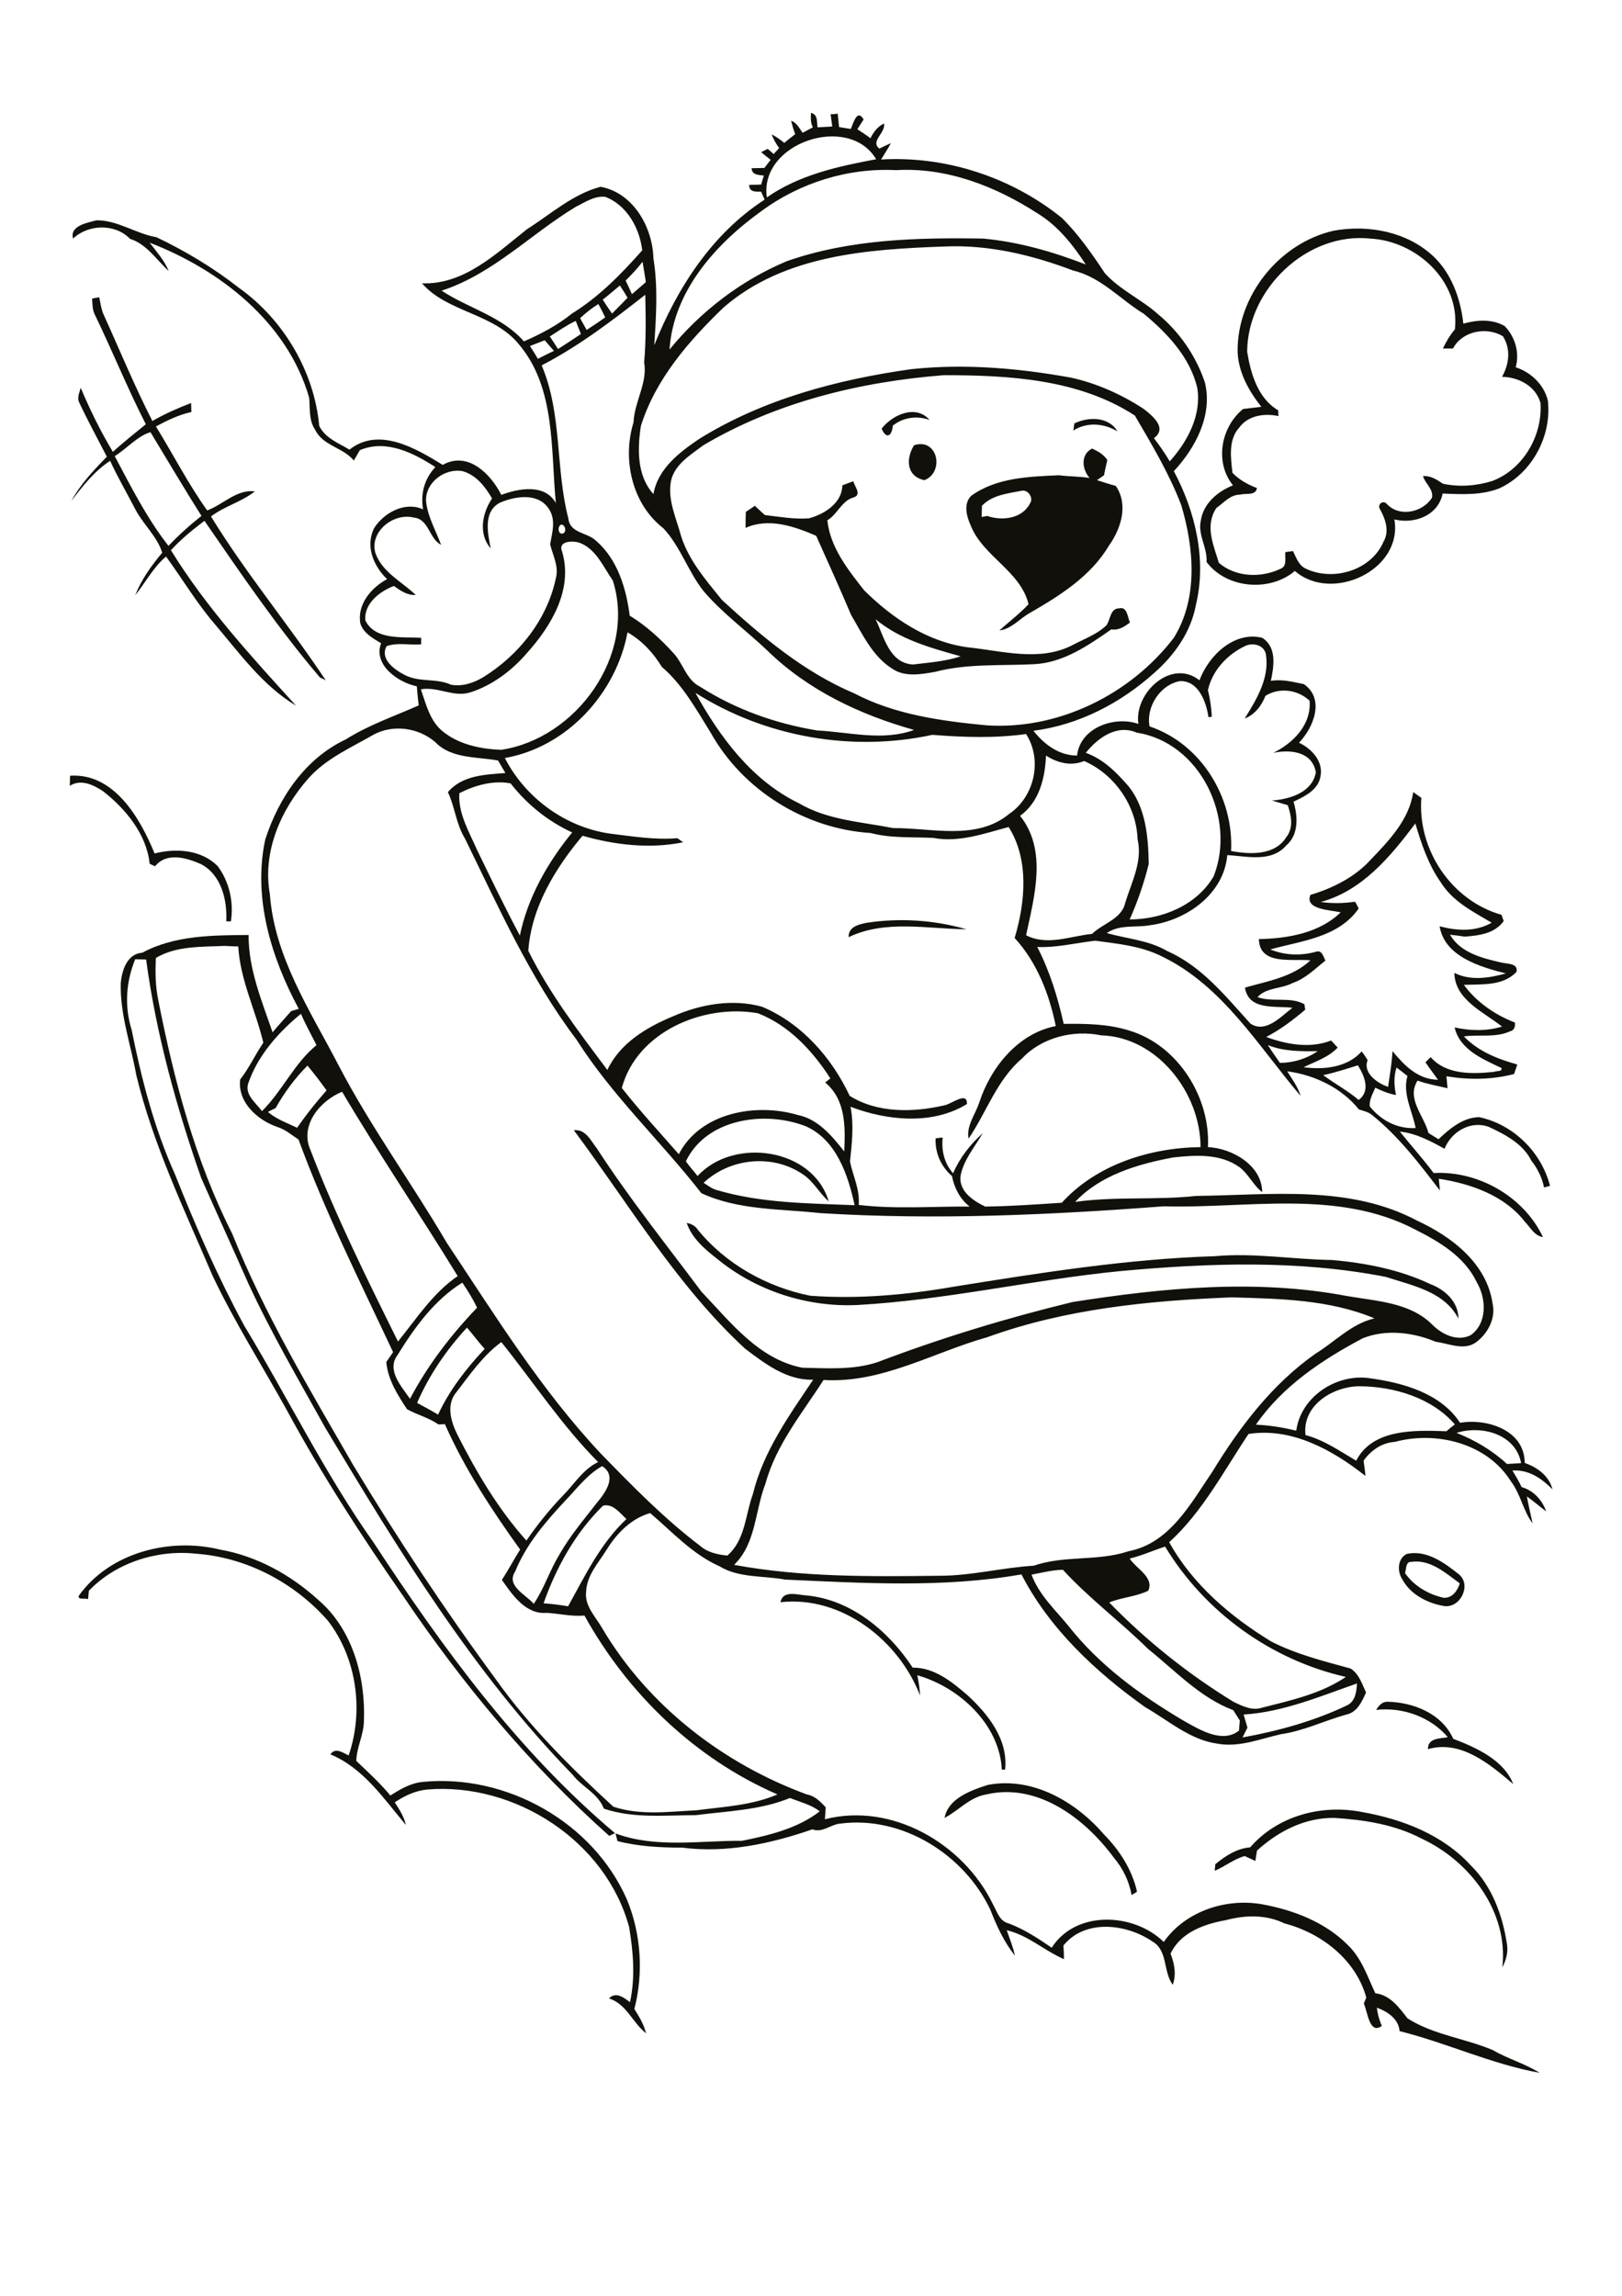 <?xml version="1.0" encoding="utf-8"?>
<!-- Generator: Adobe Illustrator 21.0.2, SVG Export Plug-In . SVG Version: 6.00 Build 0)  -->
<svg version="1.2" baseProfile="tiny" id="Layer_1" xmlns="http://www.w3.org/2000/svg" xmlns:xlink="http://www.w3.org/1999/xlink"
	 x="0px" y="0px" viewBox="0 0 595 842" overflow="scroll" xml:space="preserve">
<path fill="#12100B" d="M458.6,677.5c10.2-11.7,26.4-15.9,41.3-12.9c14.6,2.6,29.4,8.3,39.6,19.5c7.8,7.6,11.7,18.3,13.3,28.9
	c0.5,3-0.3,5.8-1.7,8.5c2.3-20.3-11.8-38.9-29.6-47.2c-9.9-5.2-21.1-6.9-32.1-7.6c-10.8-0.1-20.5,4.9-28.3,12
	c-0.2,1.3-0.4,2.5-0.6,3.8c-1.3-0.6-2.6-1.2-3.9-1.8c-4,1.1-7.2,3.8-11,5.4c0-0.6,0.2-1.8,0.2-2.4
	C449.7,680.5,453.8,677.9,458.6,677.5 M362.4,654.6c16.3-3.1,32.2,6.1,42.6,18.2c5.7,5.8,10.3,12.9,12.1,21c-0.5,0.3-1.5,0.9-2,1.2
	c-0.9-5.1-3.2-9.8-6.5-13.7c-10.6-14.4-28-27.6-46.8-23.2c-6.1,1-10.1,5.9-15.3,8.6C347.8,659.6,356.1,656.6,362.4,654.6
	 M504.8,627.1c0.9-1.5,2.2-3,4.1-3c9.6,0.2,20,4.3,24.2,13.6c8.4,3.2,18.6,7.8,22,16.6c-8.6-7.3-19.2-16.3-31.3-12.8
	c0-4.2,4.3-3.8,7.3-4.4C524.7,629.6,514.5,626,504.8,627.1 M286.3,587.6c0.9-4.5,6.1-2.7,9.4-2.5c16.5,1.5,30.3,13.1,39.1,26.5
	c7.9-0.1,14.4,5.2,20.1,10.1c7.6,7,15,16.3,13.8,27.3h-1.2c-0.8-16.6-15.7-30.3-31-34.6c0.5,2.5,0.9,4.9,1,7.4
	C329.7,601.6,308.7,585.1,286.3,587.6 M515.4,576.9c3.3,4.8,8.7,7.9,14.3,9.1c3.2,0,4.9-2.6,5.8-5.3c-5.2-3.8-10.8-8.9-17.8-7.9
	C515.6,572.7,515.9,575.5,515.4,576.9 M516,569.9c7.3-1.6,13.8,3.2,19.2,7.5c4.7,3.9,0.5,12.5-5.5,11.6c-6-1-12.3-4.2-15.3-9.8
	C512.5,576.3,512.6,571.7,516,569.9 M29,585.1c11.4-15.8,33.3-21.3,51.7-16.8c13.6,2.4,26,9.3,36.1,18.5
	c12.5,10.7,17.3,28.2,16.7,44.2c0,5.1-2.7,9.8-2.8,14.8c4.3,4.1,8.7,8.1,12.5,12.7c3.6-2.3,7.5-4.6,11.9-5
	c30.7-3,62.5,14.8,74.9,43.2c5.2,12.6,6.1,27,2.7,40.1c1.8,2.8,3.5,5.7,4.3,8.9c-5-3.9-7.1-10.7-13.6-12.8c2.5-2.6,5.5-0.3,7.7,1.4
	c2-9.1,1.2-18.4-0.3-27.5c-8.5-31.6-41.9-53.2-74.1-50.5c-4.3,0.4-8.3,2.3-11.9,4.7c1.7,2.6,3.4,5.2,4.1,8.3
	c-8.1-9.6-15.6-20.9-27.7-25.9c1.9-2.7,4.5-0.6,6.7,0.4c5.6-16.4,3-35.6-7.6-49.4c-12.3-14-29.9-23.3-48.6-24.6
	c-14.1-1.5-29.2,3.3-39.1,13.6c-0.1,0.8-0.2,2.3-0.3,3.1C31.4,586,28.1,586.9,29,585.1 M251.9,448.5c1.6,0.3,3.1,1,4,2.4
	c10.3,12.7,25.4,21.1,41.3,24.3c17.6,1.3,35.3-0.3,52.6-3.3c31.8-5.1,63.7-10.2,95.9-11.2c14.4-1.3,28.6,1.2,43,1.4
	c12.3,1.1,24.7,3.5,35.9,8.8c5.4,2,10.4,6.5,10.4,12.7c-5.2-10-16.9-12.1-26.6-15.3c-32.2-6.3-65.3-5.1-97.8-2.1
	c-32.1,3.2-63.8,10.6-96,12.4c-18.5,0.9-37.3-5.2-51.6-17C258.6,458.2,253.8,454.1,251.9,448.5 M318.1,338.4
	c12.1-1.8,24.6-1,36.4,2.4c-14.3-0.1-29.6-3.6-43.2,2.9C311.2,339.8,315.1,339,318.1,338.4 M25.7,284.5c16.1-1.1,25.7,15.5,31,28.5
	c7.9-2,17.2-1.4,23.2,4.7c4.2,5.7,5.9,13.1,4.8,20.2c-0.4,0-1.3,0-1.7,0c0.4-7.8-1.8-17.1-9.3-21c-5.2-2.3-12.6-4.5-16.8,0.8
	c-0.7-0.3-1.3-0.6-2-0.9c-1.1-10.8-8.8-20.2-17.2-26.7c-3.5-2.3-8.1-4.5-12.1-1.9C25.6,287.3,25.7,285.5,25.7,284.5 M321.2,227.1
	c3.1,6.4,5,16.1,13.7,16.6c5.8-0.7,11.8-1.1,17.5-3C341.4,237.6,330.2,234.6,321.2,227.1 M309,178c1.3-0.5,2.7-1,4-1.5
	c0.5,1.9,3.2,4.9,0.2,5.9c-4.5,1.2-5.9,6.2-9.7,8.4c1,9.9,7.6,18.2,13.5,25.7c10.4,10.3,23.2,18.9,38,20.9
	c12.6,1.3,26.4,5.4,38.4-0.8c4.3-2.3,9-3.9,12.5-7.3c1.5-2.1,1.3-6.2,4.7-6.2c3-0.7,3,3.4,3.9,5.2c-2,1.5-4.2,3-6.8,2.5
	c-8.6,6-17.7,12.3-28.5,12.8c-12.1,0.6-24.4-0.3-36.2,2.8c-5.1,0.9-11,2-15.6-1.1c-7.3-4.5-11-12.7-15.2-19.8
	c-4.1-9.7-8.5-19.4-12.8-29c-8.1-3.5-17.4-6.7-25.9-2.9c0-2,0-3.9,0.1-5.9c1.1-0.7,2.2-1.4,3.3-2.2c1.2,1.1,2.4,2.3,3.7,3.4
	c5.3,0.6,10.7,1.6,16.1,1.2C302.4,188.6,308.9,184.5,309,178 M360.2,185.5c0,1.4-0.1,2.7-0.1,4.1c0.7-0.1,1.4-0.2,2-0.4
	c5.4,1.9,12.8,1.1,15.7-4.5c1.5-2.1-0.7-5.3-3.1-4.7C369.6,181,364,181.5,360.2,185.5 M399.7,175.3c-2.8-3.2-3.4-8.6,0.9-10.8
	c2.2,1,4.3,2.2,5.6,4.2c-0.4,1.9-0.9,3.7-1.2,5.6c-0.9,0.6-1.7,1.2-2.6,1.8c2.3,0.7,4.6,1.5,6.9,2.1c4.7,6.8,2,15.6-2.5,21.9
	c-6.7,11.3-18.1,18.4-29.2,24.8c-3.7,2.1-6.6,5.8-11,6.3c3.6-3.2,7.4-6.1,10.7-9.6c-2.9-12.2-16.9-17.6-21.3-29.1
	c-1.5-3.3-2.6-7.9,0.3-10.7c9.4-6.7,21.2-7,32.2-7.5C392.3,174.8,396,174.7,399.7,175.3 M335.3,163.3c8.7-2.9,11.3,9.9,3.8,12.8
	C332.5,174.7,332.2,168.3,335.3,163.3 M394.1,155.3c5.1-2.5,12.6-2.6,15.8,2.9c-5-3-11.1-3.5-16.2-0.3
	C393.9,157.2,394,155.9,394.1,155.3 M323.4,157.2c4-5.1,12.5-9,17.6-3.2c-4.6-1.6-9.6-1-13.5,2.1C327.2,160,325.1,161.2,323.4,157.2
	 M42.1,167.3c6,11.3,11.8,22.8,19.7,32.9c3.8-4,7.8-7.6,12.1-11c-6.4-10.1-12.5-20.5-18.7-30.7C50.6,159.8,46.5,164.5,42.1,167.3
	 M33.8,109.5c0.7-0.1,2-0.4,2.6-0.5c0.4,2,0.7,4,1.4,5.9c6,13.2,11.5,26.6,18.1,39.5c4.5-2.6,9.3-4.7,14.2-6.6
	c0,0.8,0.1,2.5,0.1,3.3c-4.6,1-8.9,3.1-13,5.3c6.3,10.2,11.8,21,18.8,30.8c5.9-2.2,10.8-7.8,17.5-7c-4.9,3.9-11.1,5.4-16.1,9.2
	c12.8,20.9,28.6,39.8,42.1,60.1c-0.5-0.3-1.6-0.8-2.1-1C101.9,230.3,88.5,210.6,75,191c-4.3,3.3-8.6,6.7-12.3,10.8
	c12.9,20.9,29.5,39,45.9,57c-12.2-7.3-20.7-19.2-29.8-29.9c-6.7-7.8-11.9-16.6-17.9-24.8c-4.7,4-7.5,9.5-11.3,14.2
	c2.3-5.8,5.9-10.8,9.9-15.6c-1.8-5.9-6.9-10.3-9.8-15.8c-3.1-6-6.5-11.8-9.3-17.9c-5.8,3.8-10.1,9.3-14.2,14.7
	c3.3-6.1,8.2-11.3,13-16.2c-3.4-6.6-7-13.2-10.2-20c-0.8-1.7,0.2-3.6,0.6-5.3c3.4,8.1,7.3,16,11.8,23.5c3.9-3.5,8-6.8,12.1-10.1
	c-6.8-13.3-12.4-27.2-18.9-40.6C33.9,113.3,33.9,111.4,33.8,109.5 M457.5,129c1.3,8,3.9,17.1,11.4,21.5c0,0.5,0,1.6,0.1,2.1
	c-5.1-1.1-11.1-0.3-14.4,4.2c-4.1,4.5-3.1,11.1-2.5,16.6c2.5,2.6,5.6,4.3,9,5.6c-0.5,2.9-4.1,1.8-6.2,2.4c-3.6,0-6,3-8.7,4.9
	c-4.3,6.5-1.1,13.4,0.9,20.1c6.1,5.3,15.4,5.6,22.4,2.3c2.8-0.9,1.8-4,2-6.2c0.9-0.1,1.9-0.3,2.8-0.4c1.2,2.4,2.1,5.3,4.8,6.5
	c10,4.7,23.9,0.6,28.4-9.9c2.3-3.9,0.7-8.4-1.3-12c-1.1-1.8,1.3-3.5,2.6-1.8c4.6,4.9,13.2,3,16.5-2.4c0.6-3.1-2.5-5.1-3.3-7.9
	c2.8-0.2,5.1,1.3,7.3,2.8c6,1.3,12.3,0.8,18.1-1c11.4-4.3,18.5-16.7,17.7-28.6c-1.7-6.2-8-9.5-14.1-9.6c2.6-4.7,3.3-10.2,0.3-14.9
	c-6-3.6-14.9-1.9-18.3,4.5c-1.2,0-2.4,0-3.7,0c1.2-2.5,2.6-4.9,4.4-7c2-17.7-14.1-32.4-31-33.3C479.4,85,457.6,106.1,457.5,129
	 M489.3,84.6c12.7-2.3,26.8,0.4,36.4,9.3c6.8,6.4,10.1,15.7,11.1,24.8c5-1.4,10.6-1.8,15.2,0.9c3.8,4,5.5,9.7,4,15.1
	c5.6,1.8,10.4,6.4,11.8,12.2c1.5,13-5.8,26.7-17.8,32.2c-6.6,2.6-13.8,2.2-20.8,1.9c-1.6,8.1-10.4,11.3-17.7,9.5
	c3.2,18.6-23,30.7-36.5,18.9c-9.2,7.8-25.1,6.5-32.4-3.3c0.4-5.2-3.3-9.9-2.1-15.2c0.9-6.2,6.2-10.7,11.8-12.9
	c-6.8-8.4-4.5-21.3,3.7-28c2.2-0.3,4.5-0.5,6.7-0.8c-4.6-5.8-8.4-12.6-8.7-20.1C453.7,108.5,469.3,89.1,489.3,84.6 M456.2,628.8
	c0.5,1.6,0.9,3.2,1.4,4.8c-0.6,1.2-1.2,2.4-1.8,3.6c13.2-2.4,26.3-6,38.4-11.8c3-1.5,3.4-5,3.6-8
	C484.3,622.1,470.7,627.9,456.2,628.8 M378.4,577.5c2.7,7.3,8.5,12.7,13.3,18.5c11.4,14.6,26.4,25.5,42.2,34.9
	c5.9,3.3,14.4,8.7,20.6,3.8c0.1-1.2,0.2-2.5,0.3-3.7c-0.8-1.3-1.6-2.5-2.4-3.8c-12.2-4.6-21.3-14.5-31.3-22.5
	c-10.1-10-21.6-18.5-31.2-29C385.9,575.8,382.1,576.8,378.4,577.5 M414.4,571.6c2.4,3.7,9.1,6.9,6.8,11.8c-4.5,2.2-9.7,2.4-14.3,4.3
	c13.6,14,29,26.3,45.7,36.5c3.2,1.5,6.7,3.3,10.3,2.1c10.6-2.7,21.7-5.1,30.8-11.3c-27.4-6.2-51.8-23.8-66.3-47.8
	C423.1,568.6,418.9,570.5,414.4,571.6 M221.2,552.2c-10.1,9.9-17.1,22.5-21.8,35.8c3,0.2,6,0.6,9,1.1c6.2-11.2,11.9-23.1,21.4-32
	C227.4,554.9,224.8,551.3,221.2,552.2 M207.7,550c-7.4,7.9-14.6,16.2-18.7,26.3c-3.5,5.3,3.9,8.5,6.8,11.9
	c3.8-5.6,5.8-12.1,9.3-17.9c3.9-6.9,9-12.9,13.9-19.2c3.1-3.7,7.5-9.8,1.9-13.4C215.5,540.7,211.8,545.7,207.7,550 M534.3,525.5
	c6.8,2.7,13.1,6.4,18.5,11.4c1.7-0.1,3.5-0.2,5.2-0.3C556,525.9,543.5,522.6,534.3,525.5 M478.9,526.3c6.8,1.8,12.6,5.9,18.6,9.4
	c6-11.8,21.7-11.2,33.1-10.8c1-0.9,2-1.7,3.1-2.5c-8.5-9.8-22.3-13.9-34.9-14C489,508.4,477.6,515.4,478.9,526.3 M183.9,492.2
	c-6.7,4.9-11.5,11.9-16.5,18.4c-3.8,4.5-2,10.7,0.3,15.4c7,13.8,15,27.4,25.4,39c4-5.8,8.4-11.3,13.3-16.4c4.2-4.2,7.4-9.7,13-12.4
	C206.1,522.8,195.7,506.9,183.9,492.2 M153,514.5c2.6,1.4,5.2,2.8,7.7,4.3c4.2-9,10.3-16.9,17.1-24.1c-2.3-2.5-4.3-5.3-6.5-7.8
	C163.7,495.1,157.4,504.4,153,514.5 M362.2,490.4c-19.9,5.6-38.8,17-60.1,15.7c-7.8,12.2-17.4,23.7-21.3,38
	c-3.9,10-3.4,21.9-11.5,29.8c24.9,4.6,50.3,4.3,75.5,4c11.6,0,22.9-3,34.5-3.7c11.2-3.9,23.4-1.5,34.7-5.3
	c15.1-2.9,22.8-17.5,30.7-29.1c10-16.4,21.9-32.1,37.8-43.3c7.2-4.4,13.2-11,21.7-13c-16.5-6.9-34.7-7.2-52.4-7.7
	C421.5,477,390.9,480,362.2,490.4 M145.8,497c-4.1,5.5,1.5,11.5,4.6,16c6.5-12.3,15-23.4,24.6-33.4c-1.5-3.2-3.4-6.2-5.4-9.2
	C159.4,476.7,152.1,486.8,145.8,497 M251.6,425.9c1.3,1.9,2.9,3.6,4.3,5.4c13.2-14.4,42.3-10.3,48.1,9.3c-3.4-3-5.5-7.2-9.3-9.8
	c-11.1-7.7-26.8-6.2-36.6,3c1.5,0.9,2.9,2.1,4.7,2.6c16.4,4.9,33.8,4.9,50.7,5.6c-2.4-11.1-6.7-23.9-17.8-28.9
	C280.8,407.2,259.2,410.1,251.6,425.9 M113.9,421.8c9.2,24,20.7,47.2,32.1,70.2c6.8-8.4,12.8-17.8,21.9-24
	c-13.9-22.7-28.9-44.7-42.4-67.6C117.5,403.6,109.8,412.7,113.9,421.8 M512.3,391.5c-1.1,3.3-0.9,6.8-0.2,10.1
	c-2.7-0.5-5.2-1.5-7.6-2.7c-0.9,2.2-2.3,4.4-2,6.9c4.1,5.1,10.1,8.3,16.8,7.9c-1.2-6.3-4.9-12.5-3-19.1
	C515,393.6,513.7,392.6,512.3,391.5 M485.4,394.3c4.3,3.2,9,5.7,13,9.1c4.5-3.3,2.1-8.9-0.3-12.7C493.9,392,489.7,393.4,485.4,394.3
	 M101.1,406.4c-0.7,0.3-2.1,1-2.8,1.4c3.1,2.7,7,4,10.7,5.8c3.3-4.8,7-9.4,10.8-13.7c-2.2-3.1-4.6-6.2-7-9.1
	C108.2,395.4,104.3,400.7,101.1,406.4 M465.1,383.3c1.4,2.2,2.9,4.3,4.4,6.5c4.9,0,9.8-1.5,13.9-4.3
	C477.1,385.6,470.9,385.6,465.1,383.3 M91.1,397.2c-1.5,4.2,2.8,7.3,5,10.3c7.5-7.4,11.8-17.5,20-24.2c-1.9-3.8-4-7.5-5.7-11.5
	C102.1,378.6,94.6,387.1,91.1,397.2 M228.1,399c6.6,8.4,13.9,16.3,20.9,24.3c7.9-15.3,28.3-18.9,43.6-14.4
	c7.5,1.5,12.6,7.7,17.1,13.4c0.4-9,0.6-19-7-25.3c0.5-0.4,1.4-1.1,1.9-1.5c-6.5-10.1-15.2-19.5-26.6-23.9
	C258.1,368.1,233.7,378.3,228.1,399 M57.2,351.3c-0.3,5.2-0.2,10.5,0.9,15.7c5.8,29.4,13.5,58.7,27.1,85.5
	c11.9,29.6,28.4,57.1,44.3,84.7c16.3,27,33.7,53.3,52.4,78.7c12.3,17.3,27.6,32.5,43.1,46.7c9.9,3.3,20.4,1.8,30.6,1.3
	c10-1.3,20.3-1.8,29.6-5.8c-30.2-13.1-54.9-36.9-70.8-65.6c-4.7,0.4-9.2-0.7-13.8-1c-7.7,0.7-12.6-6.5-16.5-12.1
	c2.4-3.6,4.4-7.5,6.7-11.1c-10.4-14.5-20.4-29.7-27.6-46c-0.6,0-1.8,0.1-2.4,0.1c-3.5-2.5-7.8-3.5-11.5-5.6
	c-3.5-5.3-7-10.8-7.6-17.3c0.8-1.2,1.7-2.4,2.5-3.6c-12.1-25.8-24.9-51.3-34.7-78c-2.5-1.6-4.8-3.7-7.8-4.6
	c-7.2-2.5-14.6-9-13.6-17.4c3.3-4.2,5.5-9.1,8.5-13.5c-2.8-11.8-8.5-23-9.2-35.3c-1.6,0-3.3-0.1-4.9-0.2
	C74.1,347.3,64.8,346.8,57.2,351.3 M484.5,330.8c4.2,0.6,8.4,0.5,12.6-0.1c0.3,0.6,1,1.8,1.3,2.5c-7.5,10.7-21,11.8-32.4,15
	c5.3,2.2,11.3,2.4,16.9,0.8c2.1-0.6,2.6,2,3.3,3.3c-3.8,3-7.3,6.6-12,8.2c-4.1,2.2-9.7,1.6-12.9,5.2c5.6,2,12-0.3,17.2,2.6
	c0.1,0.5,0.2,1.5,0.3,2c-4.5,3.8-9.1,7.3-14.3,10c7.5,2.8,16.2,4.3,23.8,1.3c0.8,0.9,1.6,1.7,2.4,2.6c-3.4,3.6-8.2,5.1-12.5,7.2
	c7.4,1,16.1,0.1,21.3-5.8c0.8,1,1.5,2.1,2.2,3.2c-1.9,4.7,3.6,8.5,7.5,9.8c0.6-4.4,1.4-8.7,1.6-13.1c4.3,5.2,9.3,10.4,16.7,10.5
	c-1.5-2.1-3.1-4.2-4.6-6.4c0.5-0.5,1.4-1.4,1.9-1.9c5.8,6.6,15.4,6.2,23.3,5.4c0.8-0.5,3,0.1,2.7-1.4c-6.9-3.3-15.3-6.7-17.2-14.9
	c5.8,1.3,11.8,1.4,17.4-0.3c-6.8-5.4-17.3-9.8-17.5-19.7c5.9,3,12.8,1.9,18.9,0.2c-9.5-2.4-22.5-6.2-24.3-17.3
	c6.3,1.7,13.2,2.1,19.1-1.3c-6.8-4-14.3-7.8-18.6-14.7c-4.6-6.5-7.2-14.2-9.4-21.7C510.1,314.1,499.7,326.7,484.5,330.8
	 M168.5,290.9c-0.5,7.4,3.6,14.2,6.5,20.8c5.1,10.5,10.2,21.1,15.7,31.4c2.9-14,10.2-26.8,19.2-37.8c-8.9-4.1-16.6-10.3-22.6-18
	C180.9,286.1,174.2,288,168.5,290.9 M383.7,277.1c-0.3,8.2-2.5,17.1-9.5,22.1c10.1,12.7,5.2,29.6,2.2,43.8c7.7,4,16.2,0.3,24.2-0.5
	c4-3.9,10.9-5.4,12.2-11.5c2.3-7.5,6.4-15.1,4.5-23.2c-0.4-12.3-8.4-23.8-19.6-28.7C392.9,281.1,387.9,279.8,383.7,277.1
	 M398.3,276.1c6.5,2.3,11.4,7.3,15.8,12.4c6.3,8,7.1,18.6,7.3,28.3c-1.7,7-4.1,13.9-7,20.4c11.9,0,24.6-5.2,30.8-15.8
	c8.4-21.2-4.9-49.1-28.2-52.7C409.7,265.5,402.7,270.6,398.3,276.1 M137.1,269.4c-8.3,4.8-17.4,8.7-23.9,16
	C103,296.9,96.2,312.4,99,328c1.7,23,14.8,42.7,25.1,62.5c11.8,22.7,26.9,43.3,39.8,65.3c17.7,26.6,34.6,54,56.6,77.4
	c11.5,11.8,23.1,23.7,36.3,33.7c2.8,2.5,6.4,3.2,10,3.6c6.6-5.6,6.6-15,9.4-22.6c3.8-15.6,13.3-28.8,22.1-41.9
	c-9.7,0.3-17.7-5.9-25-11.4c-25.1-23.2-42.6-53-62.8-80.1c4.3-0.5,6.2,3.8,8.4,6.6c11.8,18.2,25.4,35.2,38.4,52.6
	c10.6,11.1,21,24.8,37,27.9c9.2,0.2,18.6,0.9,27.5-2c23.4-8.9,47.4-16.2,71.7-22.1c33.2-5.2,67.3-8.5,100.6-2.2
	c10.8,1.9,23,2.3,31.2,10.4c3.6,3.7,9.4,6.5,14.3,3.9c6.1-4.5,5.6-13.5,2.1-19.4c-4.5-9.4-13.7-14.8-22.6-19.3
	c-28.5-14.9-61.5-7.6-92.2-8.5c-41.9,3.2-84,5.1-126,2.5c-14.6-1.6-30-1-43.6-7.3c-14.9-19.1-32.8-35.8-45.8-56.3
	c-17.1-22.6-28.6-48.6-41-73.9c-3.2-5.2-3.6-11.4-6.2-16.9c5.3-6.2,13.6-6.4,21.1-7c-0.9-1.5-1.8-3.1-2.7-4.6
	c-7.8-1.4-17.1-0.6-23-6.7C153.5,266.8,144.2,265.6,137.1,269.4 M255.1,254.1c9,16.3,20.8,32.2,38,40.5c10.5,6.2,22.9,6.8,34.6,9.1
	c14.1-0.1,30.5,4.7,42.5-5.2c9.3-6.3,12.3-19.8,6.2-29.3c-11.5,1.6-22.9,1.2-34.4,0.3C312.5,275.9,280.7,270.3,255.1,254.1
	 M456.8,236.9c-6.6,3.1-12.1,9-13.7,16.2c0.8,3.2,1.3,6.5,1.4,9.8c-0.3,0-0.9,0.1-1.2,0.1c-0.8-5.6-3.7-13.5-10.5-13.2
	c-7.2,1.3-12.5,9.5-11.1,16.6c18.9,6.4,30.9,26,29.9,45.7c6.9,1.3,16,1.7,20.2-5c2.8-3.5,1.9-7.9,0.6-11.8c-1.9-0.6-3.8-1.1-5.8-1.7
	c6.5-0.5,14.7-2.9,16.1-10.3c-1.3-7.7-9.3-8.5-15.6-7.2c7.3-3.6,14-10.3,13.3-19.1c-4.3-4.1-11.1-5-16.2-1.8
	c-1.4,3.6-3.9,6.9-7.6,8.3c4.3-6.9,9.1-14.8,7.8-23.3C463.9,236.6,459.7,235.5,456.8,236.9 M230.2,231.9
	c-4.2,22.4-22.2,42.1-45,46.1c7.5,14.6,22.1,25.3,38.4,27.7c8.2,1,16.6,2.4,24.9,1.7c0.5,0.4,1.5,1.1,2.1,1.5
	c-12.1,2.5-25.1,1-36.9-2.4c-10,11.9-18.8,26.3-19.9,42.2c7.8,15.7,18.5,29.7,29,43.7c4.6-9.8,14.3-15.6,23.9-19.6
	c10.2-4.5,21.9-6.6,32.8-3.6c14.6,6.1,25.6,18.7,32.2,32.7c10.2,6.4,23.3,6.1,34.6,3.5c2.7-0.4,8.6-5.4,8.4-0.5
	c-12.7,7.8-29.3,6.1-42.7,1c1.3,6.7,0.5,13.4-0.2,20.1c1.1,5.3,3.7,10.3,3.2,15.9c13.4,1.6,27.1,0.5,40.7,0.6
	c-3.6-2.8-5.6-6.8-6.5-11.2c-4-3.5-6.2-8.4-6-13.8c0.7-0.1,1.9-0.3,2.6-0.3c-0.5,4.8,0.6,9.4,3.8,13.1c2.5-5.7,6.3-10.6,10.9-14.7
	c-2.9,5-6.9,9.6-8.1,15.4c-0.9,5.8,4.6,9.4,9,11.5c9.4-0.1,18.7-0.8,28.1-1.4c12.7-14,32.4-20.2,50.9-20.4c0-19.8-15.8-40.4-36.5-41
	c-10.2-2.1-21.8,0.8-29,8.5c-9.2,7.8-13,19.7-19.6,29.4c-0.9-4.7,2.5-8.9,3.9-13.2c4.2-12.9,14.2-25.4,28.1-28.1
	c-2.4-11.7-6.9-23.4-15.1-32.3c3.9-13,5.4-28.7-2.2-40.7c-8.7,2.3-18.2,5.8-27.6,4c-7.7-0.4-15.5,0.2-23-1.8
	c-24.1-1.5-46.9-15.7-58.7-36.8c-5.3-8.5-10.2-17.5-17.9-24.1C239.7,239.5,235.6,235,230.2,231.9 M206.2,202.3
	c4.1,13.9-4,27.3-12.9,37.2c-5.5,6.4-12.6,11.8-20.7,14.4c-6.1,2-12-2.2-18.2-1.1c1.9,5.5,3.3,11.7,8.1,15.5
	c5.9,4.8,13.9,6.4,21.3,6.7c27.6-4.1,49.7-34.8,41-62.1c-3.5-5-6.1-11.5-12.1-13.8C210.2,198.2,204.5,198.3,206.2,202.3
	 M205.8,192.4c-1.3,0.6-1.2,3.6,0.6,3.3C208,195.2,207.4,192.3,205.8,192.4 M156.3,183.9c0.6,5.7,3.6,10.7,5.5,15.9
	c-4.5-2.3-4.4-9.5-10.1-10c-7.4-1.8-16.2,5.2-14,13c2.5,7.1,9.7,10.5,14.8,15.4c-3.1,0.2-5.6-1.6-8-3.3c-5.3,2-11,6.5-10.5,12.6
	c3.6,7.4,13.7,6,20.5,6.4c0,0.6,0,1.8,0,2.4c-4.2,0.4-8.7-0.8-12.7,0.7c-2.5,4.7,2.8,8.5,6.4,10.4c5.4,3,11.8,1.2,17.2,3.7
	c4,0.8,8.3-0.6,11.8-2.7c13-8,23.5-21.1,26.7-36.3c1.2-4.3-1.1-8.4-2.1-12.5c0.8-4.4,2.3-9.3-0.7-13.3c-4-5.7-12.3-4.3-17.8-1.9
	c-6.1,3.3-4.4,11.1-3.3,16.7c-4.6-5.2-3.1-13,0.5-18.3c-2.5-4.3-5.8-8.6-10.8-10C163.1,171.6,155.9,177,156.3,183.9 M346.2,137.6
	c-30.7,2.4-61.5,9.9-88.2,25.7c-4.6,3.5-10.3,6.8-11.8,12.8c-1.5,7.1,1.9,13.9,3.7,20.7c2.9,8.9,9.1,16,14.9,23.2
	c14.6,13.4,30.1,26.5,48.6,34.3c14.9,7.8,31.8,10.1,48.3,11.7c26.4,1.8,52.9-11.2,68.9-32.1c9-14.5,7.4-33,2.7-48.7
	c-4.4-11.5-10.8-22.2-17-32.8C395.7,139,370.1,137.6,346.2,137.6 M194.4,126.9c1,1.6,2,3.1,2.9,4.7c2-1,3.9-2,5.9-2.9
	c-1.1-1.3-2.3-2.7-3.4-3.9C198,125.5,196.2,126.2,194.4,126.9 M201.7,123.4c1,1.5,2,3,3,4.6c2.8-1.8,5.6-3.6,8.4-5.5
	c-0.6-1.6-1.3-3.2-1.9-4.8C207.8,119.3,204.8,121.4,201.7,123.4 M212.8,116.7c0.8,1.4,1.6,2.9,2.4,4.3c2.3-1.5,4.6-3,6.8-4.6
	c-0.8-1.7-1.6-3.3-2.5-4.9C217.1,113,214.8,114.8,212.8,116.7 M198.7,134c7.6,17.9,5,37.8,9.8,56.2c0.6,5.4,6.8,5,10,8
	c8,6.8,11.2,17.5,12.5,27.6c6.1,3.7,11.4,8.6,16.2,13.9c3.5,3.9,4.7,9.8,9.7,12.2c13,8.3,27.7,13.5,42.9,16c11.8,0.6,24,4,35.5-0.2
	c-19.9-5.6-39-14.6-53.9-29.2c-7.7-7.3-16.4-13.6-23.3-21.7c-5.7-7.2-8.5-16.4-14.8-23.1c-11.5-8.9-15.1-25.3-10.9-38.8
	c0.3-7.6,5.2-14.4,3.9-22c0.7-8.2,0.6-16.5,0.4-24.8C224.6,117.6,212.4,126.9,198.7,134 M221.1,109.9c1.1,1.7,2.2,3.4,3.4,5.1
	c1.9-1.9,3.8-3.8,5.7-5.8c-0.9-1.5-1.8-3-2.8-4.5C225.3,106.4,223.3,108.2,221.1,109.9 M235.7,96c-1.9,2.5-4,4.7-6.2,6.9
	c0.8,1.7,1.6,3.3,2.3,5c1.7-1.5,3.4-2.9,5.1-4.4C236.6,101,236.1,98.5,235.7,96 M265.5,112.7c-12.8,12.3-25,26.3-30.4,43.5
	c-1.3,8.4-1.5,18.3,4.6,25c1.6-9.3,9.6-15.4,16.9-20.3c23.4-14.5,50.6-21.7,77.6-25.5c19.6-2.1,39.3-0.4,58.7,3.1
	c9.5,2.1,18.6,6.2,26.7,11.5c3.3,2.6,8.7,7,3.7,10.7c2.1,2.7,4,5.5,5.8,8.5c6.5-7.2,11.7-16.9,10.1-26.9
	c-2.6-11.2-11-20.1-19.6-27.2c-8.7-5.3-15.7-13.5-26-15.9c-15-5.7-30.9-9.5-47-8.8C318.6,91.4,287.8,93.4,265.5,112.7 M211.3,75.8
	c-16.6,10-30.5,24.7-49.3,30.8c9.9,6.5,22.1,9.4,30.2,18.6c6.2-2.7,12.3-5.9,17.6-10.2c9.9-6.1,18.1-14.5,25.8-23.2
	c-1-8.2-5.6-16.5-13.5-19.6C218.1,71.7,214.6,74.2,211.3,75.8 M279.2,77.5c-16.7,12-32.2,29.3-33.6,50.7c11.4-14,26.3-25.4,43-32.4
	c23.1-8.1,47.9-8.7,72.1-8.3c12.9,1.2,25.5,4.8,37.6,9.5c-4.8-7.3-10.3-14.3-17.8-18.8c-15.3-9.9-33.3-16.9-51.8-15.8
	C311.1,61.5,293.4,67,279.2,77.5 M281.3,72.4c11.9-8.3,26.2-11.4,40.1-14C311.3,41.4,278.4,52.4,281.3,72.4 M297.5,41.4
	c2.6,0.6,2.1,3.3,2.4,5.3c1.8-0.1,3.6-0.2,5.4-0.3c-0.2-1.5-0.4-3-0.6-4.5c0.7,0,1.9-0.1,2.6-0.2c0.2,1.6,0.3,3.2,0.5,4.9
	c1.4,0.2,2.8,0.5,4.3,0.7c0.9-2,2.3-7.6,4.7-3.5c-0.8,1.2-1.5,2.4-2.3,3.6c1.6,1.1,3.3,2.1,4.8,3.3c1.1-2.2,2.6-4.3,5-5.4
	c0.6,3.5-5.2,6.5-1.7,9.2c1.4-0.7,2.8-1.4,4.2-2c-1.1,2.1-2.4,4-3.6,6c23.8-1.4,47.8,6.5,66.3,21.4c6.1,6,11.1,13.2,15.8,20.3
	c5.6,6.2,13.5,9.6,19.7,15.2c7.8,6.5,13.8,15.3,17,24.9c2.9,11.9-3.4,23.9-11.4,32.5c7.9,14.8,12.1,32.5,8.1,49
	c-1.8,9.9-7.8,18.4-15.2,24.9c-12.3,11.1-27.8,19.2-44.4,21.3c3.9,5,9.4,9.1,16,9.1c1.1-10.2,13.7-14.7,22.5-11.6
	c-1.7-11.3,12.1-24.2,22.4-16c3.4-9.1,12.7-18.1,23-15.6c5.5,3.5,4.3,10.5,3.2,15.8c4.1-0.7,8.1,0.4,12.1,1.2
	c7.8,5.4,3.6,15.9-1.8,21.5c4.6,2.1,9,6.8,7.9,12.3c-0.8,5-5.8,7.4-9.9,9.3c1.6,5.4,2,12.1-2.7,16.1c-5.5,6.3-14.4,3.9-21.6,3.5
	c-1.2,14.2-14.8,23.9-28.2,25.7c-5.4,1-11.2-0.4-16,2.9c7.4,2.1,15.4,2.6,22.2,6.6c12.7,5.6,21.4,16.6,30.5,26.6
	c5.6,3.7,11.2-2.6,15.4-5.8c-6.3-0.8-16.1,1.1-17.4-7.4c8.3-2.4,17.4-3.8,24-10c-6.6-0.7-18.7,2-18.9-7.8c10.6-0.2,22.2-2.2,30-9.8
	c-3.8-0.9-13.3-1-11.1-6.4c8.3-2.5,16.3-6.5,22.2-13c6.7-7,14.1-14.7,15.5-24.7c1,0.7,2,1.4,3,2.1c-1.5,18.9,11,37.7,29.4,42.9
	c0.2,0.6,0.6,1.7,0.8,2.3c-3.3,4.6-9,5.3-14.3,5.7c-1.8-0.3-3.6-0.5-5.4-0.7c3.9,6.7,11.9,8.6,18.8,10.2c2,0.5,6.3,0.2,5.6,3.4
	c-4.9,5.3-12.7,4.5-19.3,4.8c4.6,6.3,11.4,11,18.7,13.8c0.2,1.4-0.2,2.9-1.7,3.2c-5.4,2.5-11.4,1.1-17,1.9
	c5.3,5.5,12.4,8.3,19.6,10.3c-0.4,1.2-0.8,2.3-1.2,3.5c-8.2,2.1-16.5,2.2-24.8,0.8c0.1,1.5,0.3,2.9,0.4,4.4c-3.7-0.9-7.4-1.5-11-2.8
	c-4.2,6.6,2.4,12.9,4,19.2c1.2,0.8,2.4,1.5,3.7,2.3c4.1-3.9,9-8,14.9-8.1c12.6,2.7,22.8,12.8,26,25.2c-0.7,0.2-1.5,0.4-2.2,0.6
	c-0.7-3.6-2.4-7-4.7-9.9c-3-6.1-9.5-9.5-15.5-12.3c-6.7-2.5-13.8,1.7-16.3,8c-5.1-2.8-10.5-5.7-16.4-6.3c4.1,5.1,8.5,10,12.4,15.2
	c16.3-0.9,33.1,8.6,40.1,23.5c-3.2-0.5-4.6-3.6-6.6-5.6c-7.5-9.7-19.9-14-31.6-15.8c0.1,1.4,0.3,2.9,0.4,4.3
	c-7.5-9.8-15.1-19.8-24.8-27.6c-1.4-1.2-3.2-1.6-4.9-2.1c-6.3-7.9-16.3-12.7-26.3-14c1.8,2.9,3.9,5.7,4.9,9
	c-15.6-18.3-28.7-40.6-51.2-51.3c-7.5-3.7-16-4.5-24.1-5.6c-7.1,0.8-14.1,2.6-21.3,2.3c4.6,8.9,7.5,18.4,9.7,28.2
	c8.1-0.1,16.4,0,24.2,2.5c17.8,5.4,29.7,24.6,28.7,42.7c9,0.4,19.9,6.8,19.9,16.5c-3.3-2.5-5-6.7-8.4-9.2c-7-5-16.2-4.4-24.3-3.5
	c-12.9,2.4-26.8,6.5-35.9,16.3c14.7-2.1,29.7-0.6,44.4-2.2c27.1-0.3,56.2-4.2,81.1,9.1c12.6,5.8,25.4,15.6,27.6,30.2
	c1.3,5.6-1.7,11.2-6.2,14.5c-4.5,3-9.8,0.3-14.6-0.3c-8.3-3.5-18.3-4.7-26.8-1.3c-14.9,7.9-29.5,17.6-39.2,31.7
	c5,0.2,9.9,1,14.8,2.2c1.7-12.6,15-21.2,27.3-19.2c12.1,1.7,25.7,5.5,32.8,16.3c9.9-1.7,23.7,2.7,23.7,14.7
	c4.7,1.7,8.9,4.7,10.2,9.7c-4-4-8.7-7.3-14.7-6.9c1.2,2,2.4,4,3.4,6.1c4.3,1.2,7.5,4.7,9,8.9c-2.4-1.8-4.7-3.8-7.1-5.5
	c0.6,3.3,1.4,6.6,2.1,9.9c-3.5-4.7-4.4-10.8-8-15.5c-8.7-13.9-27.3-18.5-42.5-14.4c-4.8,0.3-8.8,3.1-11.5,6.9
	c0.3,1.9,0.5,3.7,0.7,5.6c-12-9.5-27.1-17.9-42.9-15.4c-9.1,13.6-16.9,28.6-29.1,39.7c8.6,15.5,22.5,27.3,37.4,36.4
	c9.2,4.7,19.2,7.2,29.1,9.9c3.1,1.9,4.2,5.6,5.7,8.8c-1.5,3.4-3.3,7.3-7.2,8.1c-8,2.2-15.6,6-24,7.2c-7.6,1.7-15.2,4.9-23.2,3.5
	c-10.2-1.4-18-8.5-26.6-13.4c-18.1-12.9-35.1-28.7-45.4-48.7c-28.6,5-57.9,3.2-86.7,1.9c-8-1.5-16.9-0.5-24.1-4.9
	c-9.9-4.4-17.3-12.6-25.4-19.5c-7,2-12.3,7.5-16,13.5c-3,4.8-7.3,9.4-7.5,15.4c-0.6,5.3,3.6,9.2,6,13.5c16.8,28.3,44.2,49.5,75,60.8
	c2.9,0.5,4.9,2.6,6.9,4.7c-0.1,1.5-0.2,3-0.3,4.4c24.5-6.3,50.8,8.9,61.6,31.1c1.5,2.6,2.4,6.3,5.8,7.1c5.7,2.1,10.8,5.5,15.8,8.9
	c8.9-13.9,30.2-12.8,41.1-2.1c7.9-11.3,22.9-16.2,36.2-13.8c11.4,2.1,22.9,6.5,31.2,14.8c5.1,4.8,7.3,11.6,10.2,17.8
	c5.5,0.7,8.7,5.2,11.8,9.2c9.5,6.1,21.1,7.3,31.4,11.7c5.5,3.2,11.7,4.9,17.1,8.3c-17.7-3.2-34.1-11-51.4-15.3
	c-0.3-4.5-4.5-7.2-8.3-8.6c0.2,2.3,0.9,4.6,1.8,6.7c-4.6,3.3-5.2-5.2-6.6-8.2c0.2-0.6,0.7-1.7,0.9-2.2c-3.8-13.9-16.5-23.7-30-27.2
	c-6.7-3.3-14.4-3.1-21.5-1.2c-7.9,1.4-16.7,4.5-20.3,12.3c1.4,3.6,2.2,7.6,0.8,11.4c-3.6-4.8-1.7-12.6-7.5-15.9
	c-9.5-6.5-24.7-8.3-32.6,1.5c0.1,1.7,0.2,3.3,0.2,5c-7.2-3.1-13.2-8.8-21-10.6c1.1,3.1,2.3,6.1,3,9.3c-4-5-6.7-10.9-9-16.8
	c-9.6-20.3-32.4-34.6-55.1-31.6c-3.5,0.3-6.5,3.5-10.2,2.1c-15.3,5.3-31.6,8.8-47.8,6.7c-8,0-15.9-0.4-23.7-2.4
	c-0.2-0.7-0.5-2.1-0.7-2.8c14.8,5.5,31,2.6,46.4,2.7c9.9-2,20.4-4.5,28.5-10.8c-3.2-2.5-7.2-3.4-10.9-4.9c-11,4.5-23,4.8-34.6,6.3
	c-11.3,0-22.8,1.3-33.7-2.4c-2.1-5.6-8.1-8-11.5-12.5c-36.5-37.5-63.9-82.5-90.7-127.2c-9.7-17.5-19.8-34.7-28.2-52.9
	c-5.7-12.9-11.6-25.8-17.3-38.7c-9.1-26-16.5-52.7-20.2-80.1c-1.3,0-2.6-0.1-4-0.1c-3.4,8.3-4,17.3-1.3,25.9
	c3.6,18.1,8.3,36.1,15.9,53c7.5,18.9,15.7,37.6,25.4,55.5c16,26.4,29.6,54.3,47.5,79.6c25.3,38.6,52.9,76.5,88.5,106.5
	c-0.5,0.3-1.6,0.7-2.1,1c-29-25.8-54-55.9-75.7-88.1c-15.2-21.9-29.7-44.3-42.4-67.7c-9.1-16.5-19.3-32.5-27.4-49.6
	c-10.3-24.1-21.8-48-28-73.6c-2-11.2-6-22.2-5.7-33.7c0.4-4.7,2.3-10.8,7.9-11.2c11.9-6.4,25.8-6.4,39-6.5
	c-0.1,12.4,4.8,24.1,8.8,35.7c2.2-2.7,4.6-5.2,6.8-7.8c0.7-0.2,2.1-0.6,2.8-0.8c-10.1-18.8-16.9-40.7-12.3-62.1
	c4.9-15.2,14.6-29.7,29.5-36.7c8.4-5.3,17.8-8.5,26.8-12.5c-0.3-2.3-0.5-4.6-0.7-7c-6.8-1.4-16.1-7.8-13.1-15.8
	c-3-1.8-6.4-3.6-7.6-7.2c-1.3-7,4-13.2,9.8-16.3c-5-4.8-8.1-12.2-4.7-18.8c3.6-5.6,11.3-9.8,17.9-6.8c-1-5.8,0.5-11.2,4.5-15.5
	c-8-5.2-18.1-10.3-27.7-6.2c-0.7,1.3-1.5,2.5-2.2,3.8c-3.9-4.8-11.4-5.4-14.2-11.3c-2.4-3.5-1.8-7.8-2.2-11.8
	c-8-27.6-32.6-46.8-58.5-56.8c2.5,3.3,5.4,6.5,7,10.4c-4.5-4.1-8.1-9.9-14.2-11.8c-5.5-5.7-15.3-5.4-20.9-0.1
	c-1.3-4.7,5.2-5.8,8.6-6.7c7.7-0.1,14.4,4.9,22,6.2c10.7,5.1,21,11.3,30.3,18.6c16.3,11.6,27.6,30.7,29.4,50.6
	c2.2,4.5,7.1,6.3,11.1,8.7c10.8-8.5,24.3-0.5,34.2,5.6c9.2-5.2,17.6,3.3,21.5,11c6.4-2.4,16-4.2,20,3c-1.9-19.7,0-42.4-13.7-58.4
	c-9.2-11.2-26.2-11.6-35.4-22.2c15.5,0.6,27.3-11,38.6-19.9c8.7-5.5,16.7-12.8,26.9-15.5c12,2.2,19.1,14.8,19.4,26.3
	c1.7,10.5,1,21.2,0.3,31.8c8.4-21,21.2-40.9,40.5-53.4c-0.4-1-0.9-1.9-1.3-2.9c-2,0-4.4,0.2-4.4-2.5c1.5,0,2.9-0.1,4.4-0.1
	c0.3-1.1,0.7-2.2,1-3.3c-1.9-0.3-4.3-0.1-4.5-2.7c1.6,0,3.1-0.1,4.7-0.1c0.8-1,1.5-2,2.3-3c-1.2-0.9-2.4-1.9-3.5-2.8
	c0.6-0.3,1.8-0.9,2.4-1.2c0.6,0.5,1.7,1.4,2.2,1.9c0.7-0.7,1.3-1.5,2-2.2c-1.1-1.6-2.1-3.2-2.7-5c1.6,0.8,3.1,1.9,4.6,3.1
	c1.3-1.1,2.6-2.1,4-3.2c-0.6-1.6-1.1-3.3-1.5-4.9c2.1,0.7,3,2.7,4.2,4.4c1.3-0.7,2.5-1.3,3.8-2C297.3,45.1,297.4,43.2,297.5,41.4"/>
</svg>

